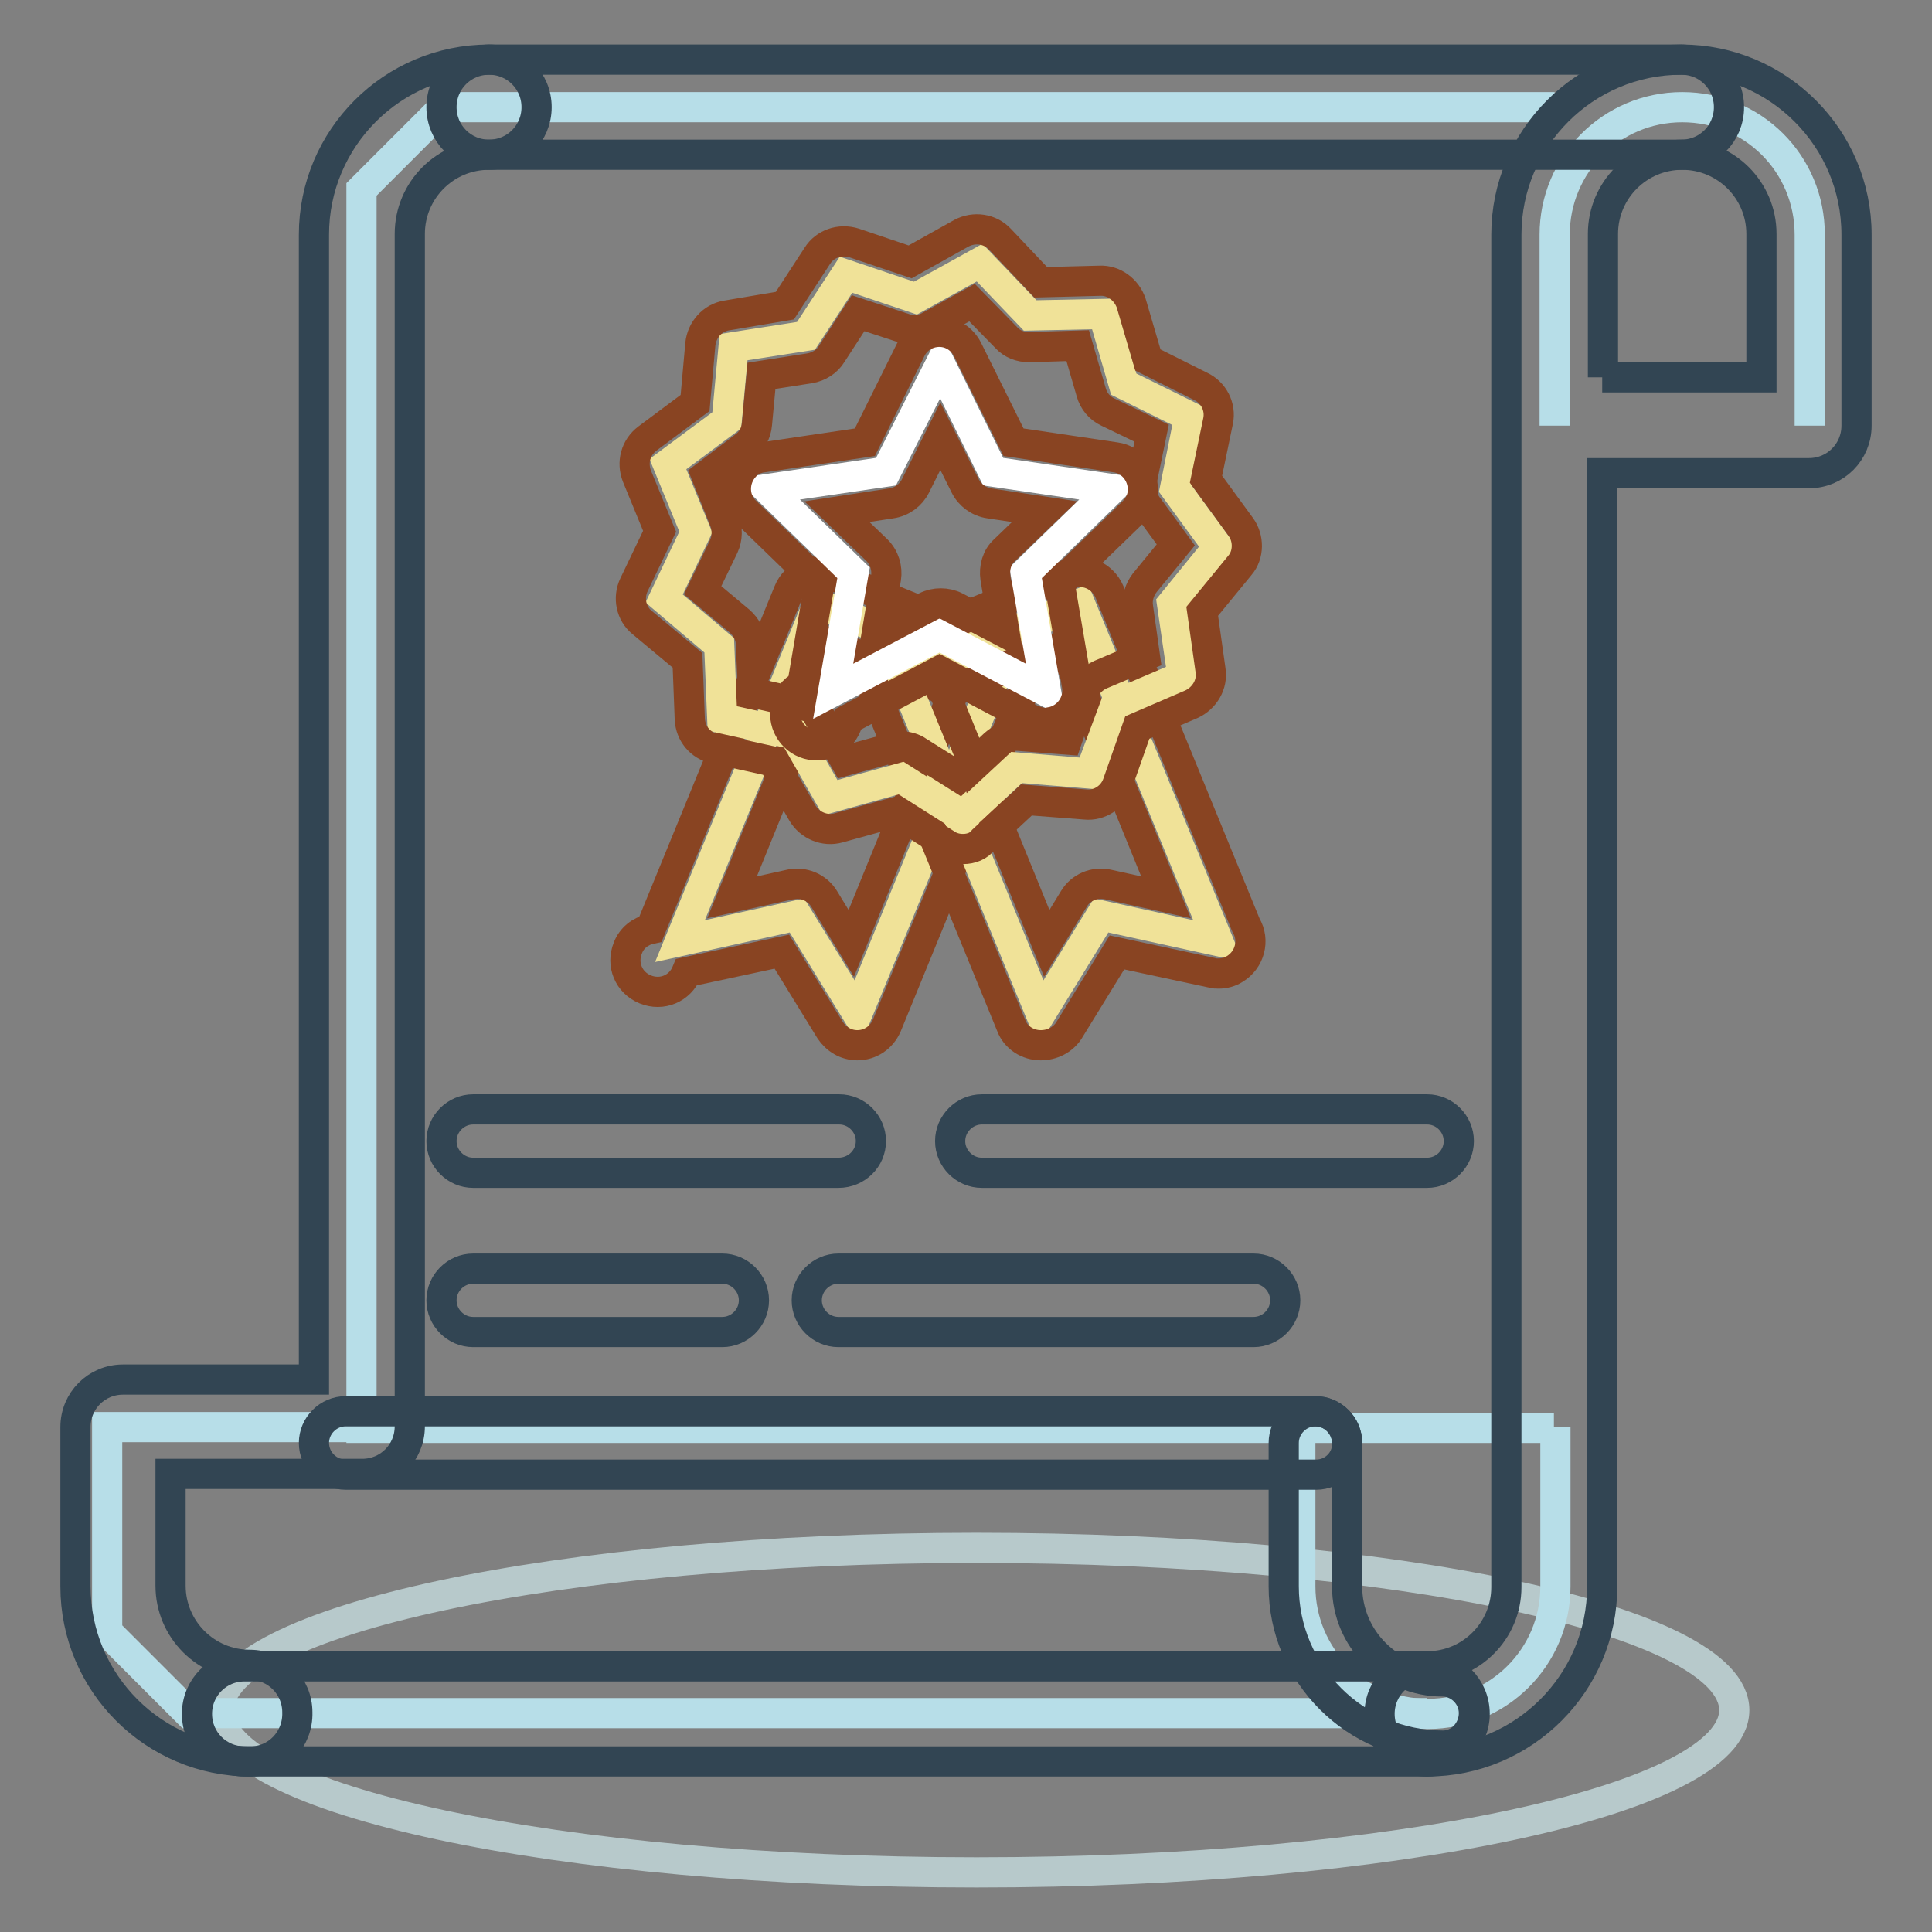 <?xml version="1.0" encoding="utf-8"?>
<!-- Svg Vector Icons : http://www.onlinewebfonts.com/icon -->
<!DOCTYPE svg PUBLIC "-//W3C//DTD SVG 1.1//EN" "http://www.w3.org/Graphics/SVG/1.1/DTD/svg11.dtd">
<svg version="1.1" xmlns="http://www.w3.org/2000/svg" xmlns:xlink="http://www.w3.org/1999/xlink" x="0px" y="0px" viewBox="0 0 256 256" enable-background="new 0 0 256 256" xml:space="preserve">
<rect x="0" y="0" width="256" height="256" fill="#808080" stroke="none"/>
<g> <path stroke-width="4" fill-opacity="0" stroke="#b7c9cb"  d="M29,226.6c0,11.9,45,21.5,100.4,21.5s100.4-9.6,100.4-21.5l0,0c0-11.9-45-21.5-100.4-21.5 S29,214.8,29,226.6z"/> <path stroke-width="4" fill-opacity="0" stroke="#b7dee8"  d="M206,56.4V31.1c0-9.3,7.5-16.9,16.9-16.9s16.9,7.5,16.9,16.9v25.3 M206,14.2H58.8L47.9,25.1v164.1h158  M189.1,227H25l-10.8-10.8v-27.1h160.1"/> <path stroke-width="4" fill-opacity="0" stroke="#b7dee8"  d="M172.3,189.1v21.1c0,9.3,7.5,16.9,16.9,16.9c9.3,0,16.9-7.5,16.9-16.9v-21.1"/> <path stroke-width="4" fill-opacity="0" stroke="#324553"  d="M189.1,233.4c-3.5,0-6.3-2.8-6.3-6.3c0-3.5,2.8-6.3,6.3-6.3c5.8,0,10.5-4.7,10.5-10.5V31.1 c0-12.8,10.4-23.2,23.2-23.2c12.8,0,23.2,10.4,23.2,23.2v25.3c0,3.5-2.8,6.3-6.3,6.3h-27.4v147.5 C212.3,223,201.9,233.4,189.1,233.4z M212.3,50h21.1v-19c0-5.8-4.7-10.5-10.5-10.5c-5.8,0-10.5,4.7-10.5,10.5V50z"/> <path stroke-width="4" fill-opacity="0" stroke="#324553"  d="M191.2,231.3c-11.6,0-21.1-9.5-21.1-21.1v-19c0-2.3,1.9-4.2,4.2-4.2s4.2,1.9,4.2,4.2v19 c0,7,5.7,12.6,12.6,12.6c2.3,0,4.2,1.9,4.2,4.2S193.5,231.3,191.2,231.3z"/> <path stroke-width="4" fill-opacity="0" stroke="#324553"  d="M174.4,195.4H45.8c-2.3,0-4.2-1.9-4.2-4.2c0-2.3,1.9-4.2,4.2-4.2h128.5c2.3,0,4.2,1.9,4.2,4.2 C178.6,193.5,176.7,195.4,174.4,195.4z M189.1,155.4h-59c-2.3,0-4.2-1.9-4.2-4.2c0-2.3,1.9-4.2,4.2-4.2h59c2.3,0,4.2,1.9,4.2,4.2 C193.3,153.5,191.4,155.4,189.1,155.4z M111.1,155.4H62.7c-2.3,0-4.2-1.9-4.2-4.2c0-2.3,1.9-4.2,4.2-4.2h48.5 c2.3,0,4.2,1.9,4.2,4.2C115.4,153.5,113.5,155.4,111.1,155.4z M166.1,176.5h-55c-2.3,0-4.2-1.9-4.2-4.2c0-2.3,1.9-4.2,4.2-4.2h55 c2.3,0,4.2,1.9,4.2,4.2C170.3,174.6,168.4,176.5,166.1,176.5z M95.7,176.5h-33c-2.3,0-4.2-1.9-4.2-4.2c0-2.3,1.9-4.2,4.2-4.2h33 c2.3,0,4.2,1.9,4.2,4.2C99.9,174.6,98,176.5,95.7,176.5z"/> <path stroke-width="4" fill-opacity="0" stroke="#324553"  d="M33.2,233.4C20.4,233.4,10,223,10,210.2v-21.1c0-3.5,2.8-6.3,6.3-6.3h25.3V31.1C41.6,18.3,52,7.9,64.8,7.9 c3.5,0,6.3,2.8,6.3,6.3s-2.8,6.3-6.3,6.3c-5.8,0-10.5,4.7-10.5,10.5v158c0,3.5-2.8,6.3-6.3,6.3H22.6v14.8c0,5.8,4.7,10.5,10.5,10.5 c3.5,0,6.3,2.8,6.3,6.3C39.5,230.5,36.7,233.4,33.2,233.4z"/> <path stroke-width="4" fill-opacity="0" stroke="#324553"  d="M222.8,20.5h-158c-3.5,0-6.3-2.8-6.3-6.3s2.8-6.3,6.3-6.3h158c3.5,0,6.3,2.8,6.3,6.3S226.3,20.5,222.8,20.5 L222.8,20.5z M189.1,233.4H32.4c-3.5,0-6.3-2.8-6.3-6.3c0-3.5,2.8-6.3,6.3-6.3h156.7c3.5,0,6.3,2.8,6.3,6.3 C195.4,230.5,192.6,233.4,189.1,233.4z"/> <path stroke-width="4" fill-opacity="0" stroke="#f0e298"  d="M113.6,134.3l-8-13l-15.5,3.4L108.4,80l23.5,9.6L113.6,134.3z"/> <path stroke-width="4" fill-opacity="0" stroke="#894422"  d="M113.6,138.5c-1.5,0-2.8-0.8-3.6-2l-6.4-10.4L91,128.8c-0.9,2.2-3.3,3.2-5.5,2.3c-2.2-0.9-3.2-3.3-2.3-5.5 c0.5-1.3,1.6-2.2,3-2.5l18.3-44.7c0.9-2.2,3.3-3.2,5.5-2.3l23.5,9.6c2.2,0.9,3.2,3.3,2.3,5.5c0,0,0,0,0,0l-18.3,44.7 C116.8,137.5,115.3,138.5,113.6,138.5z M105.6,117.1c1.4,0,2.8,0.7,3.6,2l3.6,5.9l13.5-33.1l-15.7-6.4L97,118.9l7.7-1.7 C105,117.2,105.3,117.1,105.6,117.1z"/> <path stroke-width="4" fill-opacity="0" stroke="#f0e298"  d="M137.9,134.3l8-13l15.5,3.4L143.1,80l-23.5,9.6L137.9,134.3z"/> <path stroke-width="4" fill-opacity="0" stroke="#894422"  d="M137.9,138.5c-1.7,0-3.3-1-3.9-2.6l-18.3-44.7c-0.9-2.2,0.2-4.6,2.3-5.5c0,0,0,0,0,0l23.5-9.6 c2.2-0.9,4.6,0.2,5.5,2.3l18.1,44.2c1.2,2,0.5,4.6-1.5,5.8c-0.6,0.4-1.4,0.6-2.1,0.6h0c-0.3,0-0.6,0-0.9-0.1l-12.6-2.7l-6.4,10.4 C140.8,137.8,139.4,138.5,137.9,138.5z M125.2,91.9l13.5,33.1l3.6-5.9c0.9-1.5,2.7-2.3,4.5-1.9l7.7,1.7l-13.6-33.4L125.2,91.9z"/> <path stroke-width="4" fill-opacity="0" stroke="#f0e298"  d="M144.4,102.5l-9.7-0.8l-7.1,6.6l-8.2-5.2l-9.4,2.6l-4.8-8.4l-9.5-2.1l-0.4-9.7L88,79.3l4.2-8.8l-3.7-9 l7.8-5.8l0.9-9.7l9.6-1.5l5.3-8.1l9.2,3.1l8.5-4.7l6.7,7l9.7-0.2l2.7,9.3l8.7,4.3l-1.9,9.5l5.7,7.8l-6.1,7.5l1.4,9.6l-8.9,3.8 L144.4,102.5z"/> <path stroke-width="4" fill-opacity="0" stroke="#894422"  d="M127.6,112.5c-0.8,0-1.6-0.2-2.3-0.7l-6.6-4.2l-7.6,2.1c-1.8,0.5-3.8-0.3-4.8-2l-3.9-6.8l-7.7-1.7 c-1.9-0.4-3.2-2-3.3-3.9l-0.3-7.8l-6-5c-1.5-1.2-1.9-3.3-1.1-5l3.4-7.1l-3-7.3c-0.7-1.8-0.2-3.8,1.4-5l6.3-4.7l0.7-7.8 c0.2-1.9,1.6-3.5,3.5-3.8l7.7-1.3l4.3-6.6c1-1.6,3-2.3,4.9-1.7l7.4,2.5l6.8-3.8c1.7-0.9,3.8-0.6,5.1,0.8l5.4,5.7l7.8-0.2 c1.9-0.1,3.6,1.2,4.2,3l2.2,7.5l7,3.5c1.7,0.8,2.7,2.7,2.3,4.6l-1.6,7.7l4.6,6.3c1.1,1.5,1.1,3.7-0.1,5.1l-5,6.1l1.1,7.8 c0.3,1.9-0.8,3.7-2.5,4.5l-7.2,3.1l-2.6,7.4c-0.6,1.8-2.4,3-4.3,2.8l-7.8-0.6l-5.7,5.3C129.7,112.1,128.7,112.5,127.6,112.5 L127.6,112.5z M119.4,98.9c0.8,0,1.6,0.2,2.3,0.7l5.4,3.4l4.7-4.4c0.9-0.8,2-1.2,3.2-1.1l6.4,0.5l2.1-6.1c0.4-1.1,1.2-2,2.3-2.5 l5.9-2.5l-0.9-6.4c-0.2-1.2,0.2-2.4,0.9-3.3l4.1-5l-3.8-5.2c-0.7-1-1-2.2-0.7-3.3l1.3-6.3l-5.8-2.8c-1.1-0.5-1.9-1.5-2.2-2.6 l-1.8-6.2l-6.4,0.2c-1.2,0-2.3-0.4-3.1-1.3l-4.5-4.6l-5.6,3.1c-1,0.6-2.3,0.7-3.4,0.3l-6.1-2l-3.5,5.4c-0.6,1-1.7,1.7-2.9,1.9 l-6.4,1l-0.6,6.4c-0.1,1.2-0.7,2.3-1.7,3L93.6,63l2.4,6c0.4,1.1,0.4,2.3-0.1,3.4l-2.8,5.8l4.9,4.1c0.9,0.8,1.5,1.9,1.5,3.1l0.3,6.4 l6.3,1.4c1.2,0.3,2.2,1,2.7,2l3.2,5.6l6.2-1.7C118.7,99,119.1,98.9,119.4,98.9L119.4,98.9z"/> <path stroke-width="4" fill-opacity="0" stroke="#ffffff"  d="M124.6,48.3l7,14.2l15.7,2.3l-11.4,11.1l2.7,15.7l-14.1-7.4l-14.1,7.4l2.7-15.7l-11.4-11.1l15.7-2.3 L124.6,48.3z"/> <path stroke-width="4" fill-opacity="0" stroke="#894422"  d="M138.6,95.8c-0.7,0-1.3-0.2-2-0.5l-12.1-6.4l-12.1,6.4c-0.4,2.3-2.6,3.8-4.9,3.4c-2.3-0.4-3.8-2.6-3.4-4.9 c0.2-1.3,1-2.4,2.2-3l2.3-13.5l-9.8-9.5c-1.7-1.6-1.7-4.3-0.1-6c0.6-0.7,1.5-1.1,2.4-1.2l13.5-2l6.1-12.3c1-2.1,3.6-2.9,5.6-1.9 c0.8,0.4,1.5,1.1,1.9,1.9l6.1,12.3l13.5,2c2.3,0.3,3.9,2.5,3.6,4.8c-0.1,0.9-0.6,1.8-1.2,2.4l-9.8,9.5l2.3,13.5 c0.4,2.3-1.2,4.5-3.5,4.9C139.1,95.8,138.9,95.8,138.6,95.8L138.6,95.8z M110.9,67.8l5.3,5.1c1,1,1.4,2.4,1.2,3.7l-1.2,7.2l6.5-3.4 c1.2-0.6,2.7-0.6,3.9,0l6.5,3.4l-1.2-7.2c-0.2-1.4,0.2-2.8,1.2-3.7l5.3-5.1l-7.3-1.1c-1.4-0.2-2.6-1.1-3.2-2.3l-3.3-6.6l-3.3,6.6 c-0.6,1.2-1.8,2.1-3.2,2.3L110.9,67.8z"/></g>
</svg>